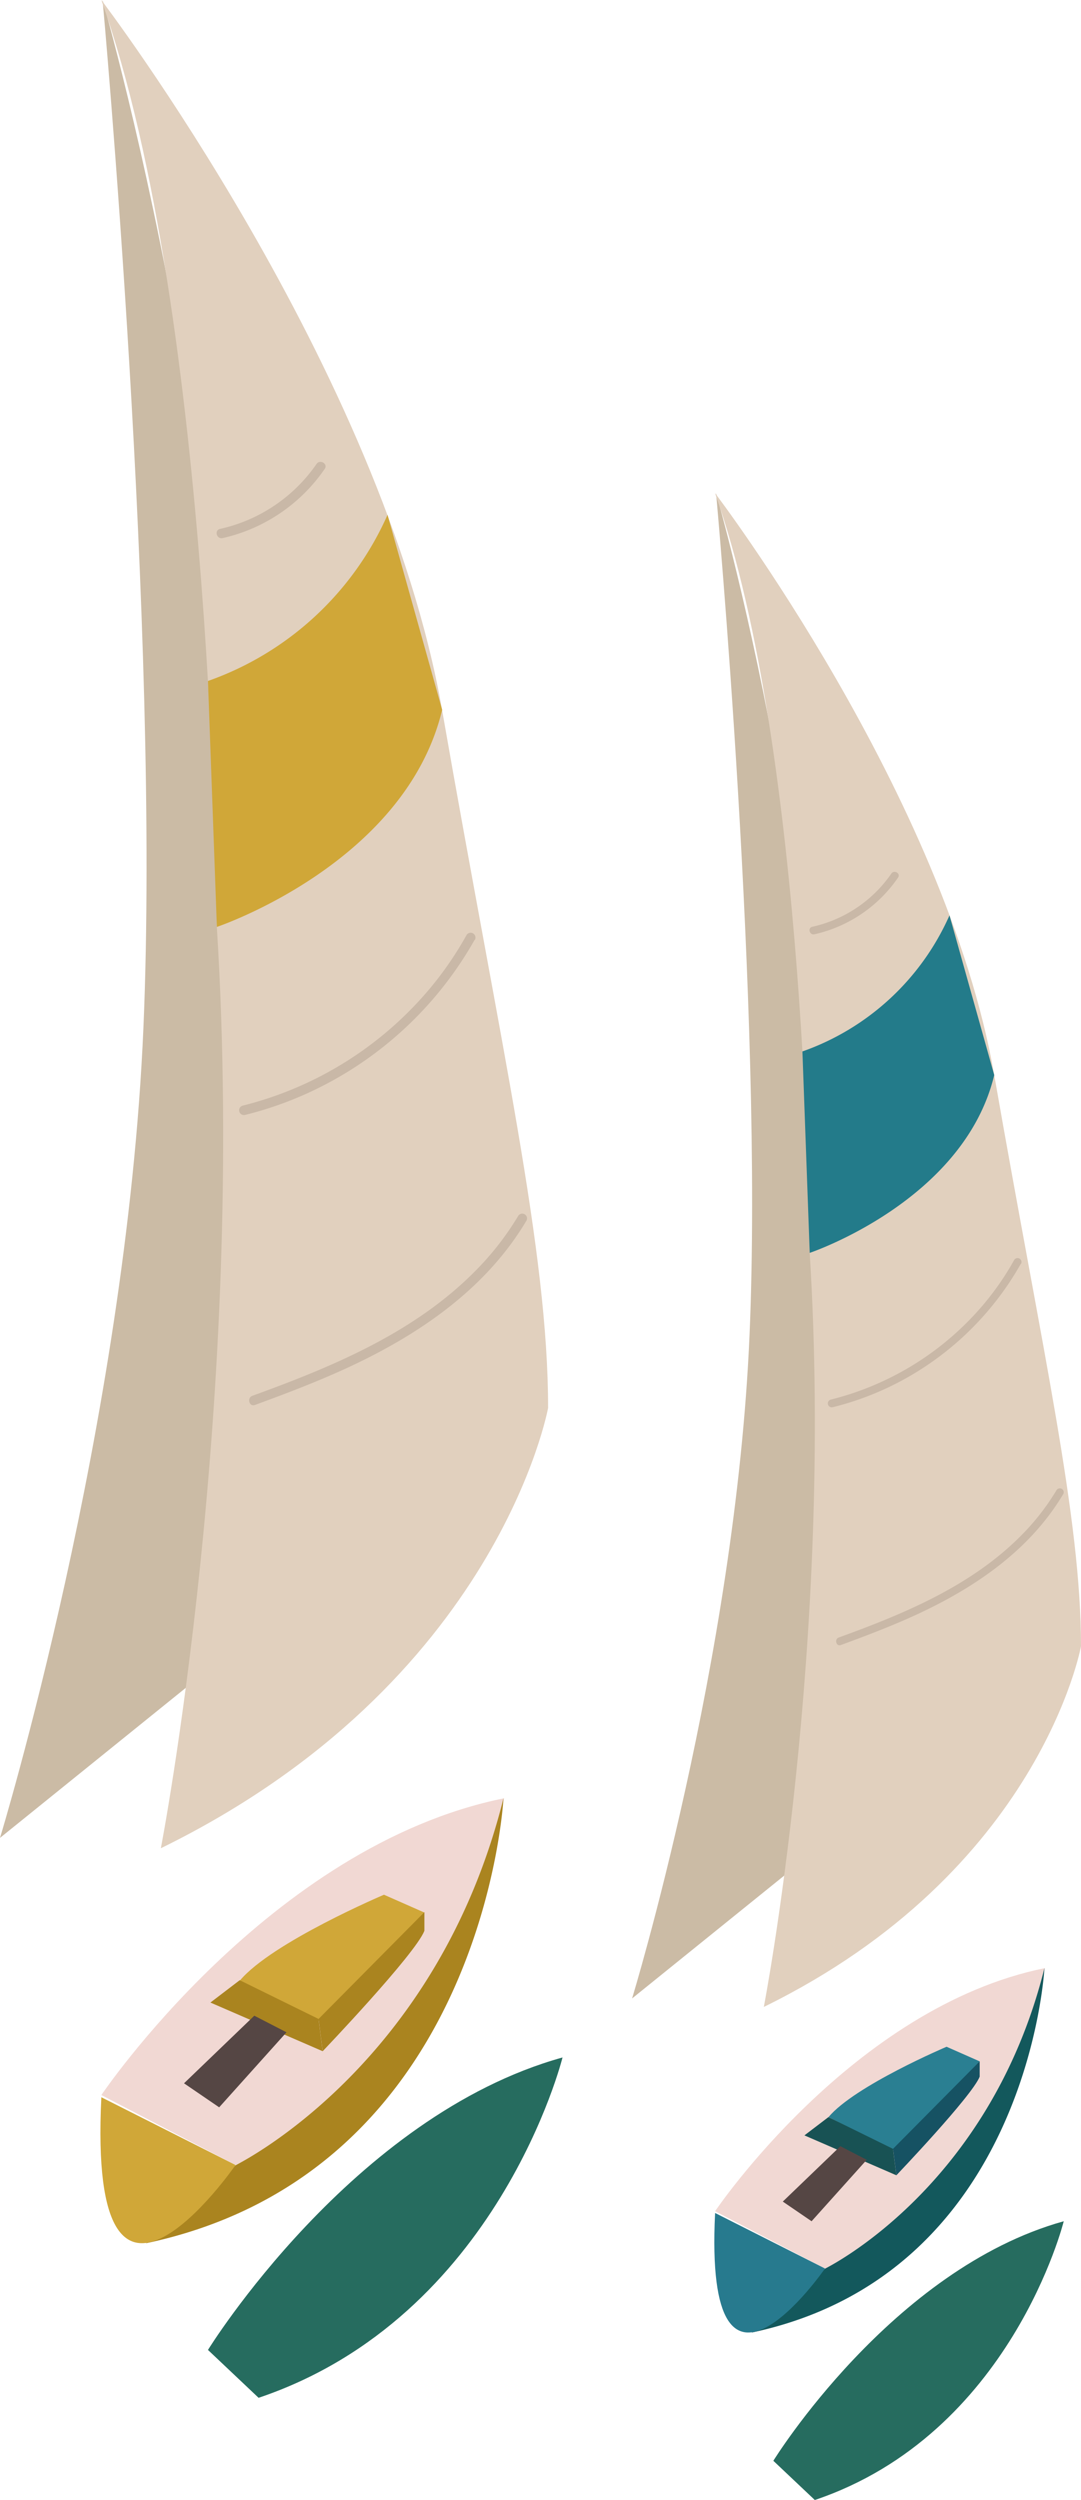 <svg xmlns="http://www.w3.org/2000/svg" width="148" height="342" viewBox="0 0 148 342">
  <g id="members-earthday-001" transform="translate(0 0)">
    <g id="yotto_blue" transform="translate(86.538 67.462)">
      <path id="パス_2003" data-name="パス 2003" d="M11.5,0S30.241,64.6,25.657,122.811c0,0,.768,52.843-3.829,65.484L0,205.907s14.171-46.335,16.082-90.753S11.5,0,11.5,0Z" transform="translate(0 0.019)" fill="#cbbba5"/>
      <path id="パス_2004" data-name="パス 2004" d="M50.1,157.748s-5.571,30.8-43.425,49.339c0,0,9.624-49.714,6.283-103.156,0,0-.343-68.488-12.959-103.931C0,0,31.546,41.382,38.222,79.6S50.1,140.117,50.1,157.748Z" transform="translate(11.361 0)" fill="#e1d0be"/>
      <path id="パス_2005" data-name="パス 2005" d="M20.136,0A34.583,34.583,0,0,1,0,18.618L1,46.173S22.109,39.1,26.262,21.847Z" transform="translate(23.321 57.758)" fill="#237b8a"/>
      <path id="パス_2006" data-name="パス 2006" d="M12.126.779A18.93,18.93,0,0,1,.672,8.542C0,8.692-.29,7.662.385,7.512A17.844,17.844,0,0,0,11.2.242C11.583-.326,12.513.211,12.126.779Z" transform="translate(24.292 51.808)" fill="#c9b8a7"/>
      <path id="パス_2007" data-name="パス 2007" d="M26.407.811A41.052,41.052,0,0,1,7.552,18.035a40.49,40.49,0,0,1-6.87,2.373.538.538,0,1,1-.287-1.037A40.047,40.047,0,0,0,21.411,6.232a38.541,38.541,0,0,0,4.1-5.964.539.539,0,0,1,.931.543Z" transform="translate(26.805 104.632)" fill="#c9b8a7"/>
      <path id="パス_2008" data-name="パス 2008" d="M31.093.785c-5,8.413-13.54,13.74-22.334,17.487C6.08,19.415,3.357,20.446.64,21.439c-.625.237-.924-.8-.281-1.031,9.037-3.279,18.249-7.1,25.1-14.083a32.234,32.234,0,0,0,4.728-6.1.537.537,0,0,1,.924.537Z" transform="translate(27.939 136.14)" fill="#c9b8a7"/>
      <path id="パス_2009" data-name="パス 2009" d="M45.161,0S38.579,30.434,15.045,41.1L0,33.257S18.812,5.334,45.161,0Z" transform="translate(11.367 201.772)" fill="#f1d8d3"/>
      <path id="パス_2010" data-name="パス 2010" d="M40.1,0S37.935,41.845,0,49.864A92.033,92.033,0,0,0,10.055,41.12C10.055,41.1,32.558,30.234,40.1,0Z" transform="translate(16.357 201.772)" fill="#13585c"/>
      <path id="パス_2011" data-name="パス 2011" d="M15.151,7.594S-1.469,31.664.105,0Z" transform="translate(11.262 235.273)" fill="#277a8e"/>
      <path id="パス_2012" data-name="パス 2012" d="M20.7,2,16.163,0S3.6,5.327,0,9.624l8.831,4.547S19.361,3.735,20.7,2Z" transform="translate(26.893 212.533)" fill="#2a7f92"/>
      <path id="パス_2013" data-name="パス 2013" d="M0,11.966l.462,3.616S10.8,4.765,11.866,2.092V0" transform="translate(35.724 214.532)" fill="#165263"/>
      <path id="パス_2014" data-name="パス 2014" d="M12.123,4.341l.462,3.616L0,2.5,3.285,0Z" transform="translate(23.596 222.157)" fill="#185254"/>
      <path id="パス_2015" data-name="パス 2015" d="M11.492,1.861,7.882,0,0,7.576l3.941,2.692Z" transform="translate(20.635 226.136)" fill="#554644"/>
      <path id="パス_2016" data-name="パス 2016" d="M39.759,0S32.552,29.085,5.677,38.135L0,32.77S16.163,6.551,39.759,0Z" transform="translate(19.341 236.403)" fill="#266c5f"/>
    </g>
    <g id="yotto_yellow" transform="translate(0 0)">
      <path id="パス_2003-2" data-name="パス 2003" d="M14.046,0S36.922,78.868,31.325,149.944c0,0,.938,64.518-4.674,79.951L0,251.4s17.3-56.572,19.635-110.8S14.046,0,14.046,0Z" transform="translate(0 0.023)" fill="#cbbba5"/>
      <path id="パス_2004-2" data-name="パス 2004" d="M61.17,192.6s-6.8,37.608-53.019,60.24c0,0,11.751-60.7,7.671-125.947C15.823,126.893,15.4,43.274,0,0,0,0,38.516,50.525,46.667,97.192S61.17,171.074,61.17,192.6Z" transform="translate(13.871)" fill="#e1d0be"/>
      <path id="パス_2005-2" data-name="パス 2005" d="M24.584,0A42.224,42.224,0,0,1,0,22.731L1.22,56.374s25.774-8.639,30.845-29.7Z" transform="translate(28.473 70.428)" fill="#d0a738"/>
      <path id="パス_2006-2" data-name="パス 2006" d="M14.805.951A23.112,23.112,0,0,1,.82,10.429C0,10.613-.354,9.354.469,9.171A21.786,21.786,0,0,0,13.669.3C14.142-.4,15.278.257,14.805.951Z" transform="translate(29.658 63.184)" fill="#c9b8a7"/>
      <path id="パス_2007-2" data-name="パス 2007" d="M32.241.99A50.121,50.121,0,0,1,9.22,22.02a49.436,49.436,0,0,1-8.388,2.9.657.657,0,0,1-.351-1.266A48.894,48.894,0,0,0,26.141,7.608a47.057,47.057,0,0,0,5-7.282A.658.658,0,0,1,32.279.99Z" transform="translate(32.727 127.601)" fill="#c9b8a7"/>
      <path id="パス_2008-2" data-name="パス 2008" d="M37.963.959C31.862,11.23,21.431,17.734,10.694,22.31c-3.271,1.4-6.6,2.654-9.913,3.866-.763.29-1.129-.976-.343-1.258,11.034-4,22.281-8.67,30.646-17.2A39.359,39.359,0,0,0,36.857.272a.656.656,0,0,1,1.129.656Z" transform="translate(34.112 166.026)" fill="#c9b8a7"/>
      <path id="パス_2009-2" data-name="パス 2009" d="M55.139,0S47.1,37.158,18.369,50.174L0,40.6S22.968,6.512,55.139,0Z" transform="translate(13.878 246)" fill="#f1d8d3"/>
      <path id="パス_2010-2" data-name="パス 2010" d="M48.962,0S46.316,51.089,0,60.88A90.737,90.737,0,0,0,7.914,54.3c1.037-.934,2.612-2.4,4.363-4.091C12.277,50.174,39.751,36.914,48.962,0Z" transform="translate(19.971 246)" fill="#aa841f"/>
      <path id="パス_2011-2" data-name="パス 2011" d="M18.5,9.272S-1.793,38.66.128,0Z" transform="translate(13.75 286.902)" fill="#d0a738"/>
      <path id="パス_2012-2" data-name="パス 2012" d="M25.27,2.44,19.734,0S4.4,6.5,0,11.751L10.782,17.3S23.639,4.56,25.27,2.44Z" transform="translate(32.835 259.197)" fill="#d0a738"/>
      <path id="パス_2013-2" data-name="パス 2013" d="M0,14.61l.564,4.415S13.192,5.818,14.488,2.554V0" transform="translate(43.617 261.579)" fill="#aa841f"/>
      <path id="パス_2014-2" data-name="パス 2014" d="M14.8,5.3l.564,4.415L0,3.058,4.011,0Z" transform="translate(28.809 270.889)" fill="#aa841f"/>
      <path id="パス_2015-2" data-name="パス 2015" d="M14.031,2.272,9.623,0,0,9.249l4.812,3.286Z" transform="translate(25.194 275.746)" fill="#554644"/>
      <path id="パス_2016-2" data-name="パス 2016" d="M48.543,0s-8.8,35.511-41.612,46.56L0,40.01S19.734,8,48.543,0Z" transform="translate(28.473 281.459)" fill="#266c5f"/>
    </g>
  </g>
</svg>
